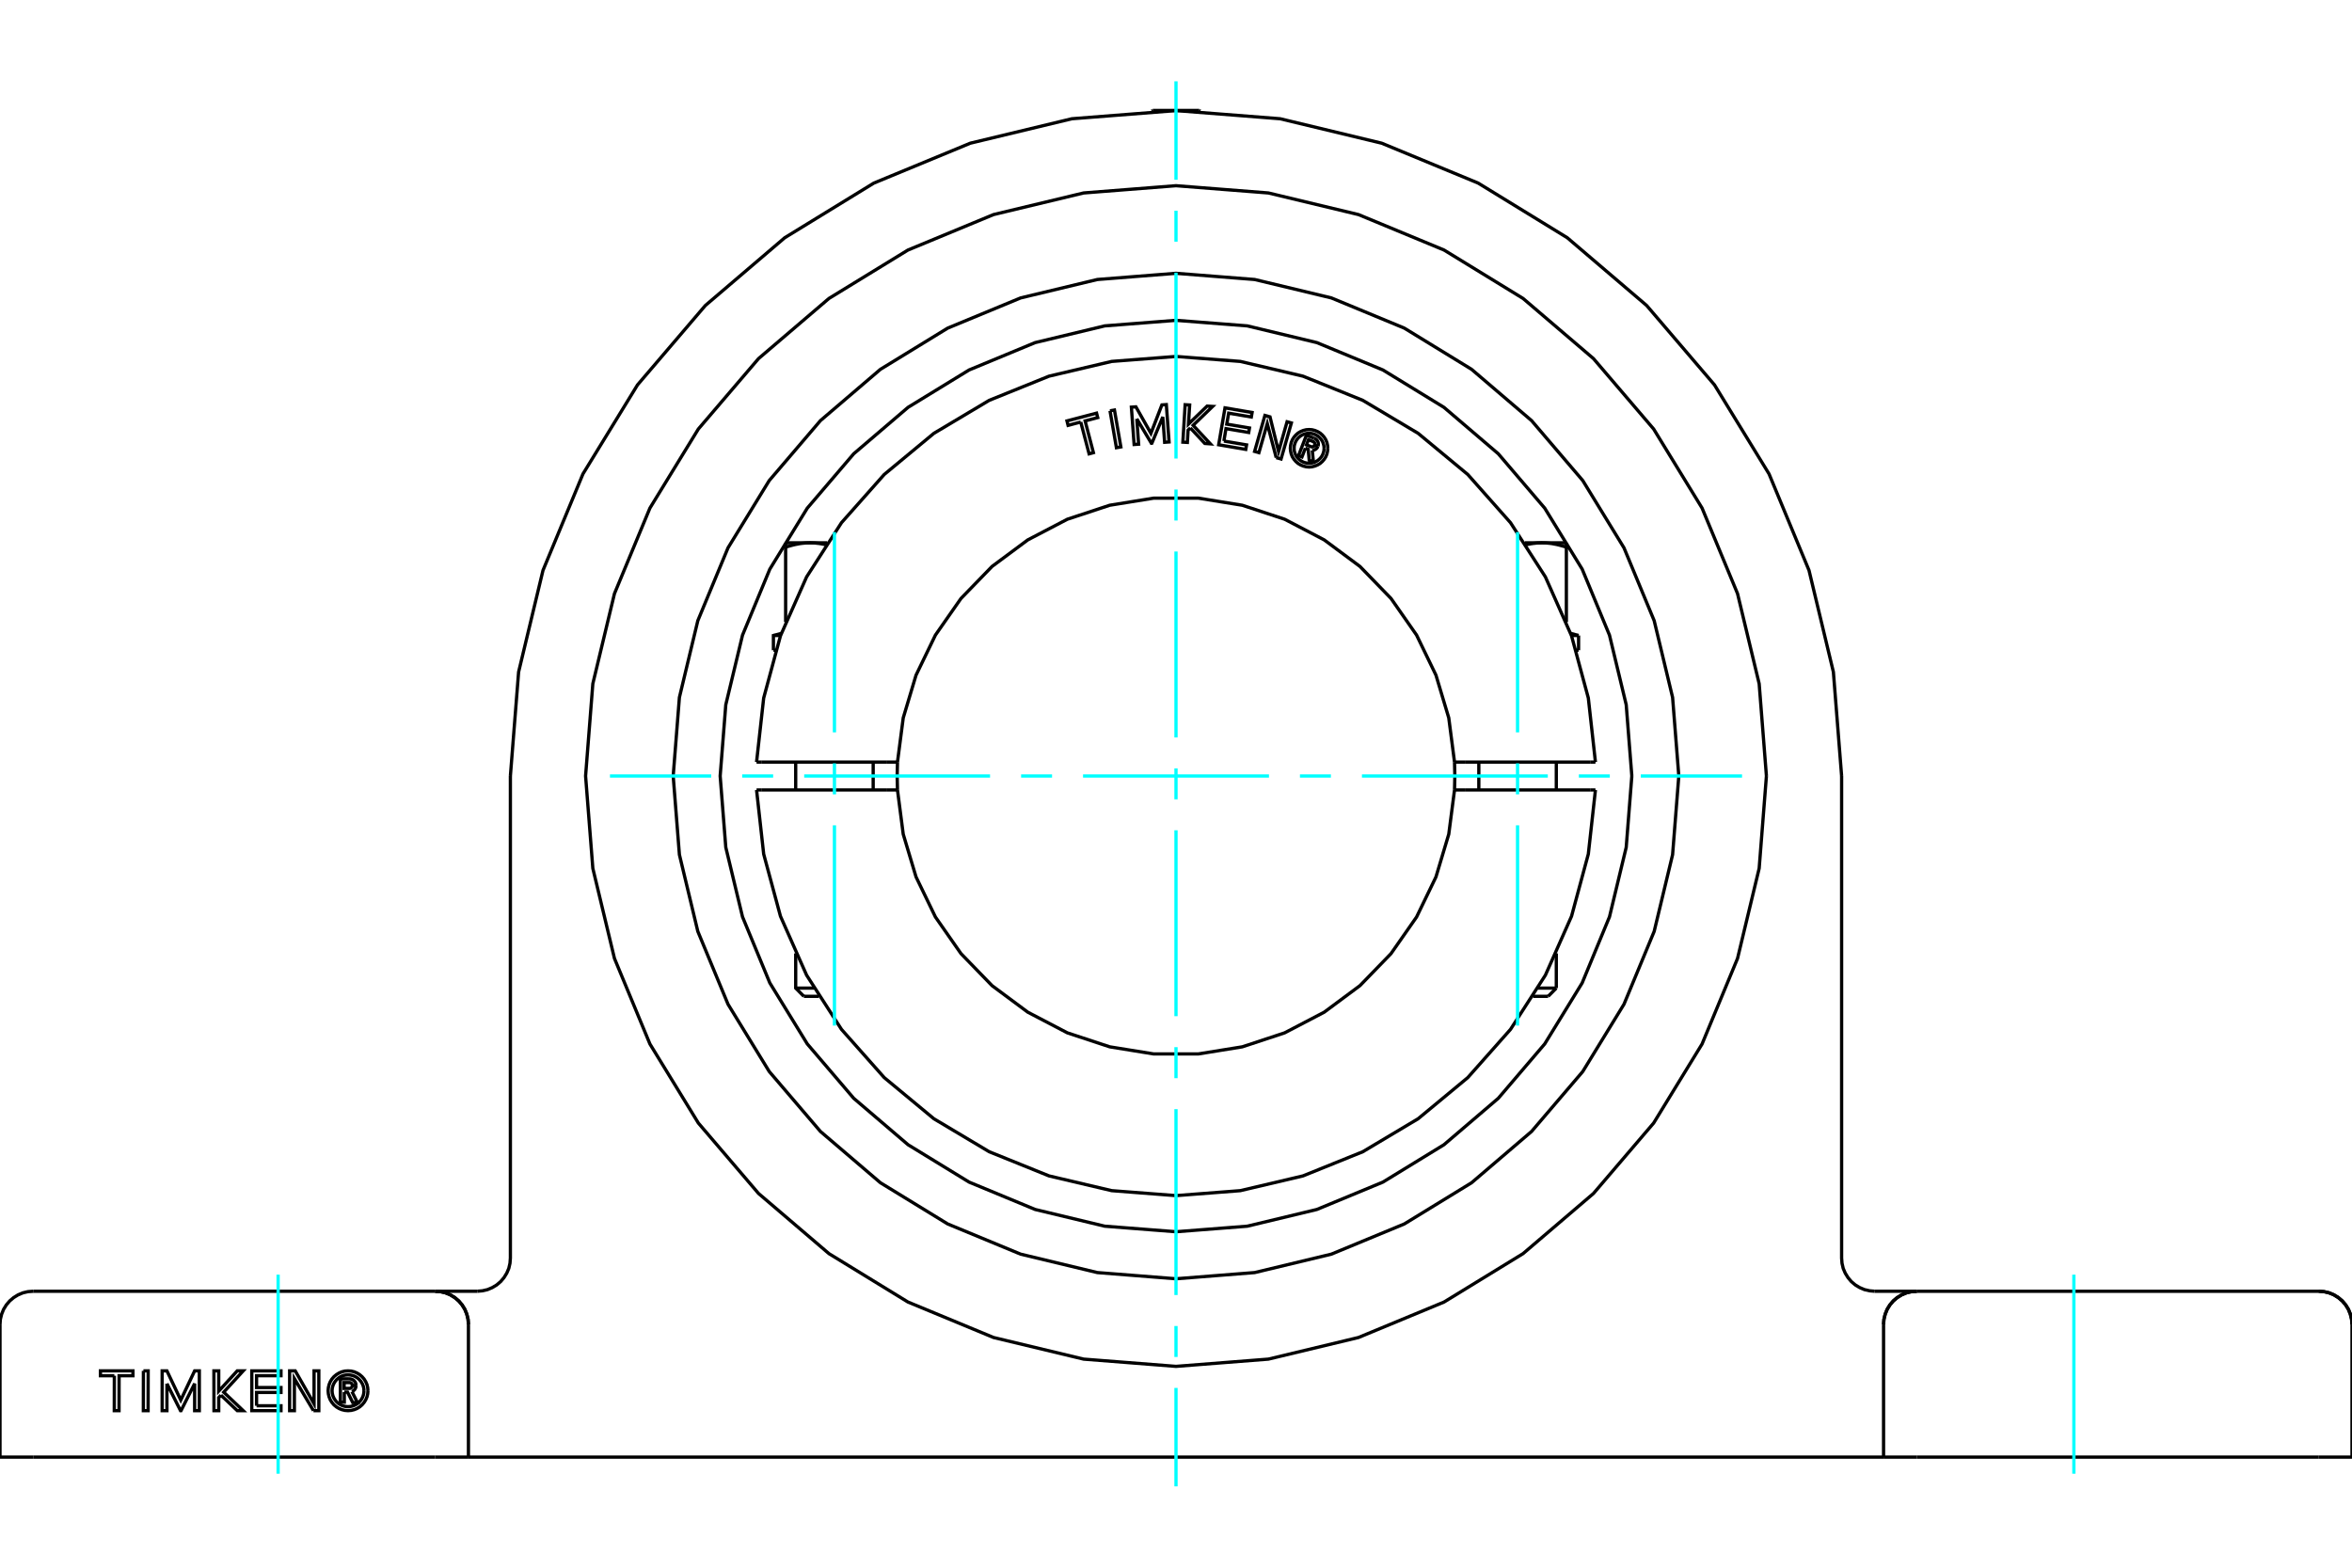 <?xml version="1.0" standalone="no"?>
<!DOCTYPE svg PUBLIC "-//W3C//DTD SVG 1.1//EN"
	"http://www.w3.org/Graphics/SVG/1.1/DTD/svg11.dtd">
<svg xmlns="http://www.w3.org/2000/svg" height="100%" width="100%" viewBox="0 0 36000 24000">
	<rect x="-1800" y="-1200" width="39600" height="26400" style="fill:#FFF"/>
	<g style="fill:none; fill-rule:evenodd" transform="matrix(1 0 0 1 0 0)">
		<g style="fill:none; stroke:#000; stroke-width:50; shape-rendering:geometricPrecision">
			<polyline points="29338,19768 29258,19774 29181,19792 29107,19823 29039,19865 28979,19916 28927,19977 28885,20045 28855,20119 28836,20196 28830,20276"/>
			<line x1="28830" y1="22307" x2="28830" y2="20276"/>
			<polyline points="36000,20276 35994,20196 35975,20119 35945,20045 35903,19977 35851,19916 35791,19865 35723,19823 35649,19792 35572,19774 35492,19768 29338,19768"/>
			<line x1="36000" y1="22307" x2="36000" y2="20276"/>
			<line x1="35492" y1="22307" x2="36000" y2="22307"/>
			<line x1="29338" y1="22307" x2="35492" y2="22307"/>
			<line x1="28830" y1="22307" x2="29338" y2="22307"/>
			<polyline points="7170,20276 7164,20196 7145,20119 7115,20045 7073,19977 7021,19916 6961,19865 6893,19823 6819,19792 6742,19774 6662,19768"/>
			<polyline points="5270,21312 5270,21466 5210,21466 5210,21109 5342,21109"/>
			<polyline points="5450,21210 5448,21193 5444,21177 5438,21162 5429,21149 5418,21136 5405,21126 5390,21118 5375,21113 5359,21110 5342,21109"/>
			<polyline points="5450,21210 5393,21210 5392,21203 5390,21196 5388,21190 5384,21184 5379,21178 5374,21174 5368,21170 5361,21168 5354,21166 5347,21166 5267,21166 5267,21255 5348,21255 5355,21255 5362,21253 5368,21251 5374,21247 5379,21243 5384,21237 5388,21231 5390,21225 5392,21218 5393,21211 5450,21211"/>
			<polyline points="5387,21304 5402,21297 5416,21286 5428,21274 5437,21260 5444,21245 5448,21228 5450,21211"/>
			<polyline points="5387,21304 5471,21472 5399,21472 5319,21312 5270,21312"/>
			<polyline points="3927,21521 4301,21521 4301,21596 3854,21596 3854,20987 4301,20987 4301,21061 3927,21061 3927,21242 4301,21242 4301,21317 3927,21317 3927,21521"/>
			<polyline points="2555,21182 2555,21596 2482,21596 2482,20987 2555,20987 2767,21434 2979,20987 3051,20987 3051,21596 2979,21596 2979,21182 2771,21596 2763,21596 2555,21182"/>
			<polyline points="1750,21061 1537,21061 1537,20987 2035,20987 2035,21061 1823,21061 1822,21596 1749,21596 1750,21061"/>
			<polyline points="2195,20987 2268,20987 2267,21596 2194,21596 2195,20987"/>
			<polyline points="3382,21359 3348,21396 3348,21596 3275,21596 3274,20987 3348,20987 3348,21297 3631,20987 3722,20987 3424,21313 3722,21596 3632,21596 3382,21359"/>
			<polyline points="4798,21596 4506,21105 4506,21596 4433,21596 4433,20987 4519,20987 4807,21491 4807,20987 4880,20987 4880,21596 4798,21596"/>
			<polyline points="5632,21291 5628,21244 5617,21197 5598,21153 5573,21112 5542,21076 5506,21045 5465,21020 5421,21001 5375,20990 5327,20987 5279,20990 5233,21001 5189,21020 5148,21045 5111,21076 5080,21112 5055,21153 5037,21197 5026,21244 5022,21291 5026,21339 5037,21385 5055,21430 5080,21470 5111,21507 5148,21538 5189,21563 5233,21581 5279,21592 5327,21596 5375,21592 5421,21581 5465,21563 5506,21538 5542,21507 5573,21470 5598,21430 5617,21385 5628,21339 5632,21291"/>
			<polyline points="5571,21291 5568,21253 5559,21216 5544,21181 5524,21148 5499,21119 5470,21094 5438,21074 5402,21059 5365,21051 5327,21048 5289,21051 5252,21059 5216,21074 5184,21094 5155,21119 5130,21148 5110,21181 5095,21216 5086,21253 5083,21291 5086,21329 5095,21367 5110,21402 5130,21435 5155,21464 5184,21489 5216,21508 5252,21523 5289,21532 5327,21535 5365,21532 5402,21523 5438,21508 5470,21489 5499,21464 5524,21435 5544,21402 5559,21367 5568,21329 5571,21291"/>
			<line x1="6662" y1="19768" x2="508" y2="19768"/>
			<line x1="7170" y1="22307" x2="7170" y2="20276"/>
			<line x1="6662" y1="22307" x2="7170" y2="22307"/>
			<line x1="508" y1="22307" x2="6662" y2="22307"/>
			<line x1="0" y1="22307" x2="0" y2="20276"/>
			<line x1="0" y1="22307" x2="508" y2="22307"/>
			<line x1="28830" y1="22307" x2="7170" y2="22307"/>
			<line x1="28695" y1="19768" x2="29338" y2="19768"/>
			<line x1="6662" y1="19768" x2="7305" y2="19768"/>
			<polyline points="25696,11880 25601,10677 25319,9502 24857,8387 24226,7357 23442,6439 22524,5654 21494,5023 20378,4561 19204,4279 18000,4184 16796,4279 15622,4561 14506,5023 13476,5654 12558,6439 11774,7357 11143,8387 10681,9502 10399,10677 10304,11880 10399,13084 10681,14259 11143,15374 11774,16404 12558,17322 13476,18107 14506,18738 15622,19200 16796,19482 18000,19577 19204,19482 20378,19200 21494,18738 22524,18107 23442,17322 24226,16404 24857,15374 25319,14259 25601,13084 25696,11880"/>
			<polyline points="27037,11880 26926,10467 26595,9088 26052,7778 25311,6568 24390,5490 23312,4569 22103,3828 20793,3285 19414,2954 18000,2843 16586,2954 15207,3285 13897,3828 12688,4569 11610,5490 10689,6568 9948,7778 9405,9088 9074,10467 8963,11880 9074,13294 9405,14673 9948,15983 10689,17193 11610,18271 12688,19192 13897,19933 15207,20476 16586,20807 18000,20918 19414,20807 20793,20476 22103,19933 23312,19192 24390,18271 25311,17193 26052,15983 26595,14673 26926,13294 27037,11880"/>
			<polyline points="7305,19768 7384,19761 7462,19743 7535,19712 7603,19671 7664,19619 7715,19558 7757,19490 7788,19417 7806,19339 7812,19260 7812,11880"/>
			<polyline points="28188,11880 28062,10287 27689,8732 27077,7255 26242,5892 25204,4677 23988,3639 22625,2803 21148,2192 19594,1818 18000,1693 16406,1818 14852,2192 13375,2803 12012,3639 10796,4677 9758,5892 8923,7255 8311,8732 7938,10287 7812,11880"/>
			<polyline points="28188,11880 28188,19260 28194,19339 28212,19417 28243,19490 28285,19558 28336,19619 28397,19671 28465,19712 28538,19743 28616,19761 28695,19768"/>
			<line x1="17644" y1="1691" x2="18356" y2="1691"/>
			<polyline points="29338,19768 29258,19774 29181,19792 29107,19823 29039,19865 28979,19916 28927,19977 28885,20045 28855,20119 28836,20196 28830,20276"/>
			<polyline points="36000,20276 35994,20196 35975,20119 35945,20045 35903,19977 35851,19916 35791,19865 35723,19823 35649,19792 35572,19774 35492,19768"/>
			<polyline points="508,19768 428,19774 351,19792 277,19823 209,19865 149,19916 97,19977 55,20045 25,20119 6,20196 0,20276"/>
			<polyline points="7170,20276 7164,20196 7145,20119 7115,20045 7073,19977 7021,19916 6961,19865 6893,19823 6819,19792 6742,19774 6662,19768"/>
			<line x1="17644" y1="1691" x2="17629" y2="1700"/>
			<line x1="18371" y1="1700" x2="18356" y2="1691"/>
			<line x1="12179" y1="15127" x2="12458" y2="15127"/>
			<line x1="12533" y1="15253" x2="12304" y2="15253"/>
			<line x1="11948" y1="9729" x2="11838" y2="9729"/>
			<line x1="11873" y1="9954" x2="11838" y2="9954"/>
			<polyline points="12398,8310 12405,8310 12412,8310 12419,8311 12426,8311 12433,8311 12439,8311 12446,8312 12453,8312 12460,8312 12467,8313 12474,8313 12480,8314 12487,8314 12494,8315 12501,8316 12508,8317 12515,8317 12522,8318 12528,8319 12535,8320 12542,8321 12549,8322 12556,8323 12563,8324 12570,8325 12577,8327 12584,8328 12591,8329 12598,8330 12605,8332 12612,8333 12619,8335 12626,8336 12634,8338 12641,8340"/>
			<polyline points="12025,8377 12037,8373 12048,8369 12060,8366 12071,8362 12083,8359 12094,8356 12105,8353 12116,8350 12127,8347 12138,8344 12149,8341 12160,8339 12171,8336 12182,8334 12192,8332 12203,8330 12213,8328 12224,8326 12234,8324 12244,8322 12255,8321 12265,8319 12275,8318 12286,8317 12296,8316 12306,8315 12316,8314 12327,8313 12337,8312 12347,8312 12357,8311 12368,8311 12378,8311 12388,8310 12398,8310"/>
			<line x1="12025" y1="9523" x2="12025" y2="8377"/>
			<line x1="12025" y1="8310" x2="12025" y2="8377"/>
			<polyline points="12025,8310 12398,8310 12660,8310"/>
			<line x1="23542" y1="15127" x2="23821" y2="15127"/>
			<line x1="23696" y1="15253" x2="23467" y2="15253"/>
			<line x1="24162" y1="9729" x2="24052" y2="9729"/>
			<line x1="24162" y1="9954" x2="24127" y2="9954"/>
			<polyline points="23359,8340 23366,8338 23374,8336 23381,8335 23388,8333 23395,8332 23402,8330 23409,8329 23416,8328 23423,8327 23430,8325 23437,8324 23444,8323 23451,8322 23458,8321 23465,8320 23472,8319 23478,8318 23485,8317 23492,8317 23499,8316 23506,8315 23513,8314 23520,8314 23526,8313 23533,8313 23540,8312 23547,8312 23554,8312 23561,8311 23567,8311 23574,8311 23581,8311 23588,8310 23595,8310 23602,8310"/>
			<line x1="23340" y1="8310" x2="23602" y2="8310"/>
			<line x1="23975" y1="9523" x2="23975" y2="8377"/>
			<polyline points="23602,8310 23612,8310 23622,8311 23632,8311 23643,8311 23653,8312 23663,8312 23673,8313 23684,8314 23694,8315 23704,8316 23714,8317 23725,8318 23735,8319 23745,8321 23756,8322 23766,8324 23776,8326 23787,8328 23797,8330 23808,8332 23818,8334 23829,8336 23840,8339 23851,8341 23862,8344 23873,8347 23884,8350 23895,8353 23906,8356 23917,8359 23929,8362 23940,8366 23952,8369 23963,8373 23975,8377 23975,8310"/>
			<line x1="23602" y1="8310" x2="23975" y2="8310"/>
			<polyline points="11580,12094 11689,13075 11946,14027 12346,14929 12880,15759 13534,16497 14294,17127 15141,17632 16056,18002 17016,18228 18000,18304 18984,18228 19944,18002 20859,17632 21706,17127 22466,16497 23120,15759 23654,14929 24054,14027 24311,13075 24420,12094"/>
			<polyline points="19980,6862 19928,6996 19875,6976 19996,6663 20112,6708"/>
			<polyline points="20173,6832 20177,6818 20179,6802 20178,6787 20175,6772 20169,6757 20161,6744 20151,6732 20140,6722 20126,6714 20112,6708"/>
			<polyline points="20173,6832 20123,6813 20124,6807 20125,6800 20125,6794 20123,6787 20121,6781 20118,6775 20114,6770 20109,6766 20103,6762 20097,6759 20027,6732 19997,6811 20068,6838 20074,6840 20081,6841 20087,6841 20094,6840 20100,6837 20106,6834 20111,6831 20115,6826 20119,6821 20122,6815 20172,6834"/>
			<polyline points="20086,6895 20102,6893 20117,6888 20131,6881 20144,6872 20156,6861 20165,6848 20172,6834"/>
			<polyline points="20086,6895 20103,7070 20039,7046 20023,6878 19980,6862"/>
			<polyline points="18733,6752 19080,6811 19068,6880 18653,6809 18750,6244 19165,6315 19153,6384 18806,6325 18777,6493 19125,6552 19113,6621 18765,6562 18733,6752"/>
			<polyline points="17400,6412 17428,6800 17359,6805 17317,6233 17386,6228 17616,6634 17784,6199 17852,6194 17894,6766 17826,6771 17798,6383 17631,6785 17623,6786 17400,6412"/>
			<polyline points="16542,6461 16348,6512 16331,6444 16784,6325 16802,6393 16609,6444 16736,6930 16670,6948 16542,6461"/>
			<polyline points="16990,6289 17058,6277 17156,6842 17088,6854 16990,6289"/>
			<polyline points="18220,6552 18185,6585 18174,6773 18105,6769 18140,6196 18209,6200 18191,6492 18476,6217 18561,6222 18262,6511 18526,6795 18441,6789 18220,6552"/>
			<polyline points="19534,7006 19397,6485 19269,6930 19203,6911 19361,6360 19439,6382 19570,6913 19700,6457 19766,6475 19608,7027 19534,7006"/>
			<polyline points="20324,6863 20320,6818 20310,6774 20293,6732 20269,6694 20240,6660 20206,6630 20167,6607 20126,6590 20082,6579 20037,6576 19992,6579 19948,6590 19907,6607 19868,6630 19834,6660 19805,6694 19781,6732 19764,6774 19754,6818 19750,6863 19754,6907 19764,6951 19781,6993 19805,7031 19834,7065 19868,7095 19907,7118 19948,7135 19992,7146 20037,7150 20082,7146 20126,7135 20167,7118 20206,7095 20240,7065 20269,7031 20293,6993 20310,6951 20320,6907 20324,6863"/>
			<polyline points="20267,6863 20264,6827 20255,6792 20242,6758 20223,6728 20199,6700 20172,6677 20141,6658 20108,6644 20073,6636 20037,6633 20001,6636 19966,6644 19933,6658 19902,6677 19875,6700 19851,6728 19833,6758 19819,6792 19810,6827 19808,6863 19810,6899 19819,6934 19833,6967 19851,6998 19875,7025 19902,7048 19933,7067 19966,7081 20001,7089 20037,7092 20073,7089 20108,7081 20141,7067 20172,7048 20199,7025 20223,6998 20242,6967 20255,6934 20264,6899 20267,6863"/>
			<line x1="13566" y1="11667" x2="13737" y2="11667"/>
			<line x1="11652" y1="11667" x2="13566" y2="11667"/>
			<line x1="11580" y1="11667" x2="11652" y2="11667"/>
			<line x1="11652" y1="12094" x2="11580" y2="12094"/>
			<line x1="13566" y1="12094" x2="11652" y2="12094"/>
			<line x1="13737" y1="12094" x2="13566" y2="12094"/>
			<line x1="22434" y1="12094" x2="22263" y2="12094"/>
			<line x1="24348" y1="12094" x2="22434" y2="12094"/>
			<line x1="24420" y1="12094" x2="24348" y2="12094"/>
			<polyline points="13737,11667 13732,11880 13737,12094"/>
			<polyline points="22263,12094 22268,11880 22263,11667"/>
			<line x1="24348" y1="11667" x2="24420" y2="11667"/>
			<line x1="22434" y1="11667" x2="24348" y2="11667"/>
			<line x1="22263" y1="11667" x2="22434" y2="11667"/>
			<polyline points="13737,12094 13825,12771 14021,13425 14318,14039 14709,14599 15184,15089 15732,15496 16337,15812 16985,16026 17659,16135 18341,16135 19015,16026 19663,15812 20268,15496 20816,15089 21291,14599 21682,14039 21979,13425 22175,12771 22263,12094"/>
			<polyline points="22263,11667 22175,10990 21979,10336 21682,9722 21291,9162 20816,8672 20268,8265 19663,7949 19015,7735 18341,7626 17659,7626 16985,7735 16337,7949 15732,8265 15184,8672 14709,9162 14318,9722 14021,10336 13825,10990 13737,11667"/>
			<polyline points="24420,11667 24311,10686 24054,9734 23654,8832 23120,8002 22466,7264 21706,6634 20859,6129 19944,5759 18984,5533 18000,5457 17016,5533 16056,5759 15141,6129 14294,6634 13534,7264 12880,8002 12346,8832 11946,9734 11689,10686 11580,11667"/>
			<line x1="13365" y1="12094" x2="13365" y2="11667"/>
			<line x1="12179" y1="11667" x2="12179" y2="12094"/>
			<polyline points="12179,14596 12179,15127 12304,15253"/>
			<polyline points="11959,9697 11838,9729 11838,9954"/>
			<line x1="23821" y1="12094" x2="23821" y2="11667"/>
			<line x1="22635" y1="11667" x2="22635" y2="12094"/>
			<line x1="23821" y1="15127" x2="23821" y2="14596"/>
			<line x1="23696" y1="15253" x2="23821" y2="15127"/>
			<line x1="24162" y1="9729" x2="24041" y2="9697"/>
			<line x1="24162" y1="9954" x2="24162" y2="9729"/>
			<polyline points="24977,11880 24891,10789 24635,9724 24217,8713 23644,7780 22933,6947 22101,6236 21167,5664 20156,5245 19091,4989 18000,4904 16909,4989 15844,5245 14833,5664 13899,6236 13067,6947 12356,7780 11783,8713 11365,9724 11109,10789 11023,11880 11109,12972 11365,14036 11783,15048 12356,15981 13067,16814 13899,17525 14833,18097 15844,18516 16909,18772 18000,18857 19091,18772 20156,18516 21167,18097 22101,17525 22933,16814 23644,15981 24217,15048 24635,14036 24891,12972 24977,11880"/>
		</g>
		<g style="fill:none; stroke:#0FF; stroke-width:50; shape-rendering:geometricPrecision">
			<line x1="4257" y1="22561" x2="4257" y2="19514"/>
			<line x1="18000" y1="22755" x2="18000" y2="21248"/>
			<line x1="18000" y1="20774" x2="18000" y2="20300"/>
			<line x1="18000" y1="19826" x2="18000" y2="16980"/>
			<line x1="18000" y1="16506" x2="18000" y2="16031"/>
			<line x1="18000" y1="15557" x2="18000" y2="12711"/>
			<line x1="18000" y1="12237" x2="18000" y2="11763"/>
			<line x1="18000" y1="11289" x2="18000" y2="8443"/>
			<line x1="18000" y1="7969" x2="18000" y2="7494"/>
			<line x1="18000" y1="7020" x2="18000" y2="4174"/>
			<line x1="18000" y1="3700" x2="18000" y2="3226"/>
			<line x1="18000" y1="2752" x2="18000" y2="1245"/>
			<line x1="31743" y1="22561" x2="31743" y2="19514"/>
			<line x1="9336" y1="11880" x2="10886" y2="11880"/>
			<line x1="11360" y1="11880" x2="11834" y2="11880"/>
			<line x1="12309" y1="11880" x2="15154" y2="11880"/>
			<line x1="15629" y1="11880" x2="16103" y2="11880"/>
			<line x1="16577" y1="11880" x2="19423" y2="11880"/>
			<line x1="19897" y1="11880" x2="20371" y2="11880"/>
			<line x1="20846" y1="11880" x2="23691" y2="11880"/>
			<line x1="24166" y1="11880" x2="24640" y2="11880"/>
			<line x1="25114" y1="11880" x2="26664" y2="11880"/>
			<line x1="12772" y1="15701" x2="12772" y2="12635"/>
			<line x1="12772" y1="12161" x2="12772" y2="11686"/>
			<line x1="12772" y1="11212" x2="12772" y2="8146"/>
			<line x1="23228" y1="15701" x2="23228" y2="12635"/>
			<line x1="23228" y1="12161" x2="23228" y2="11686"/>
			<line x1="23228" y1="11212" x2="23228" y2="8146"/>
		</g>
	</g>
</svg>
